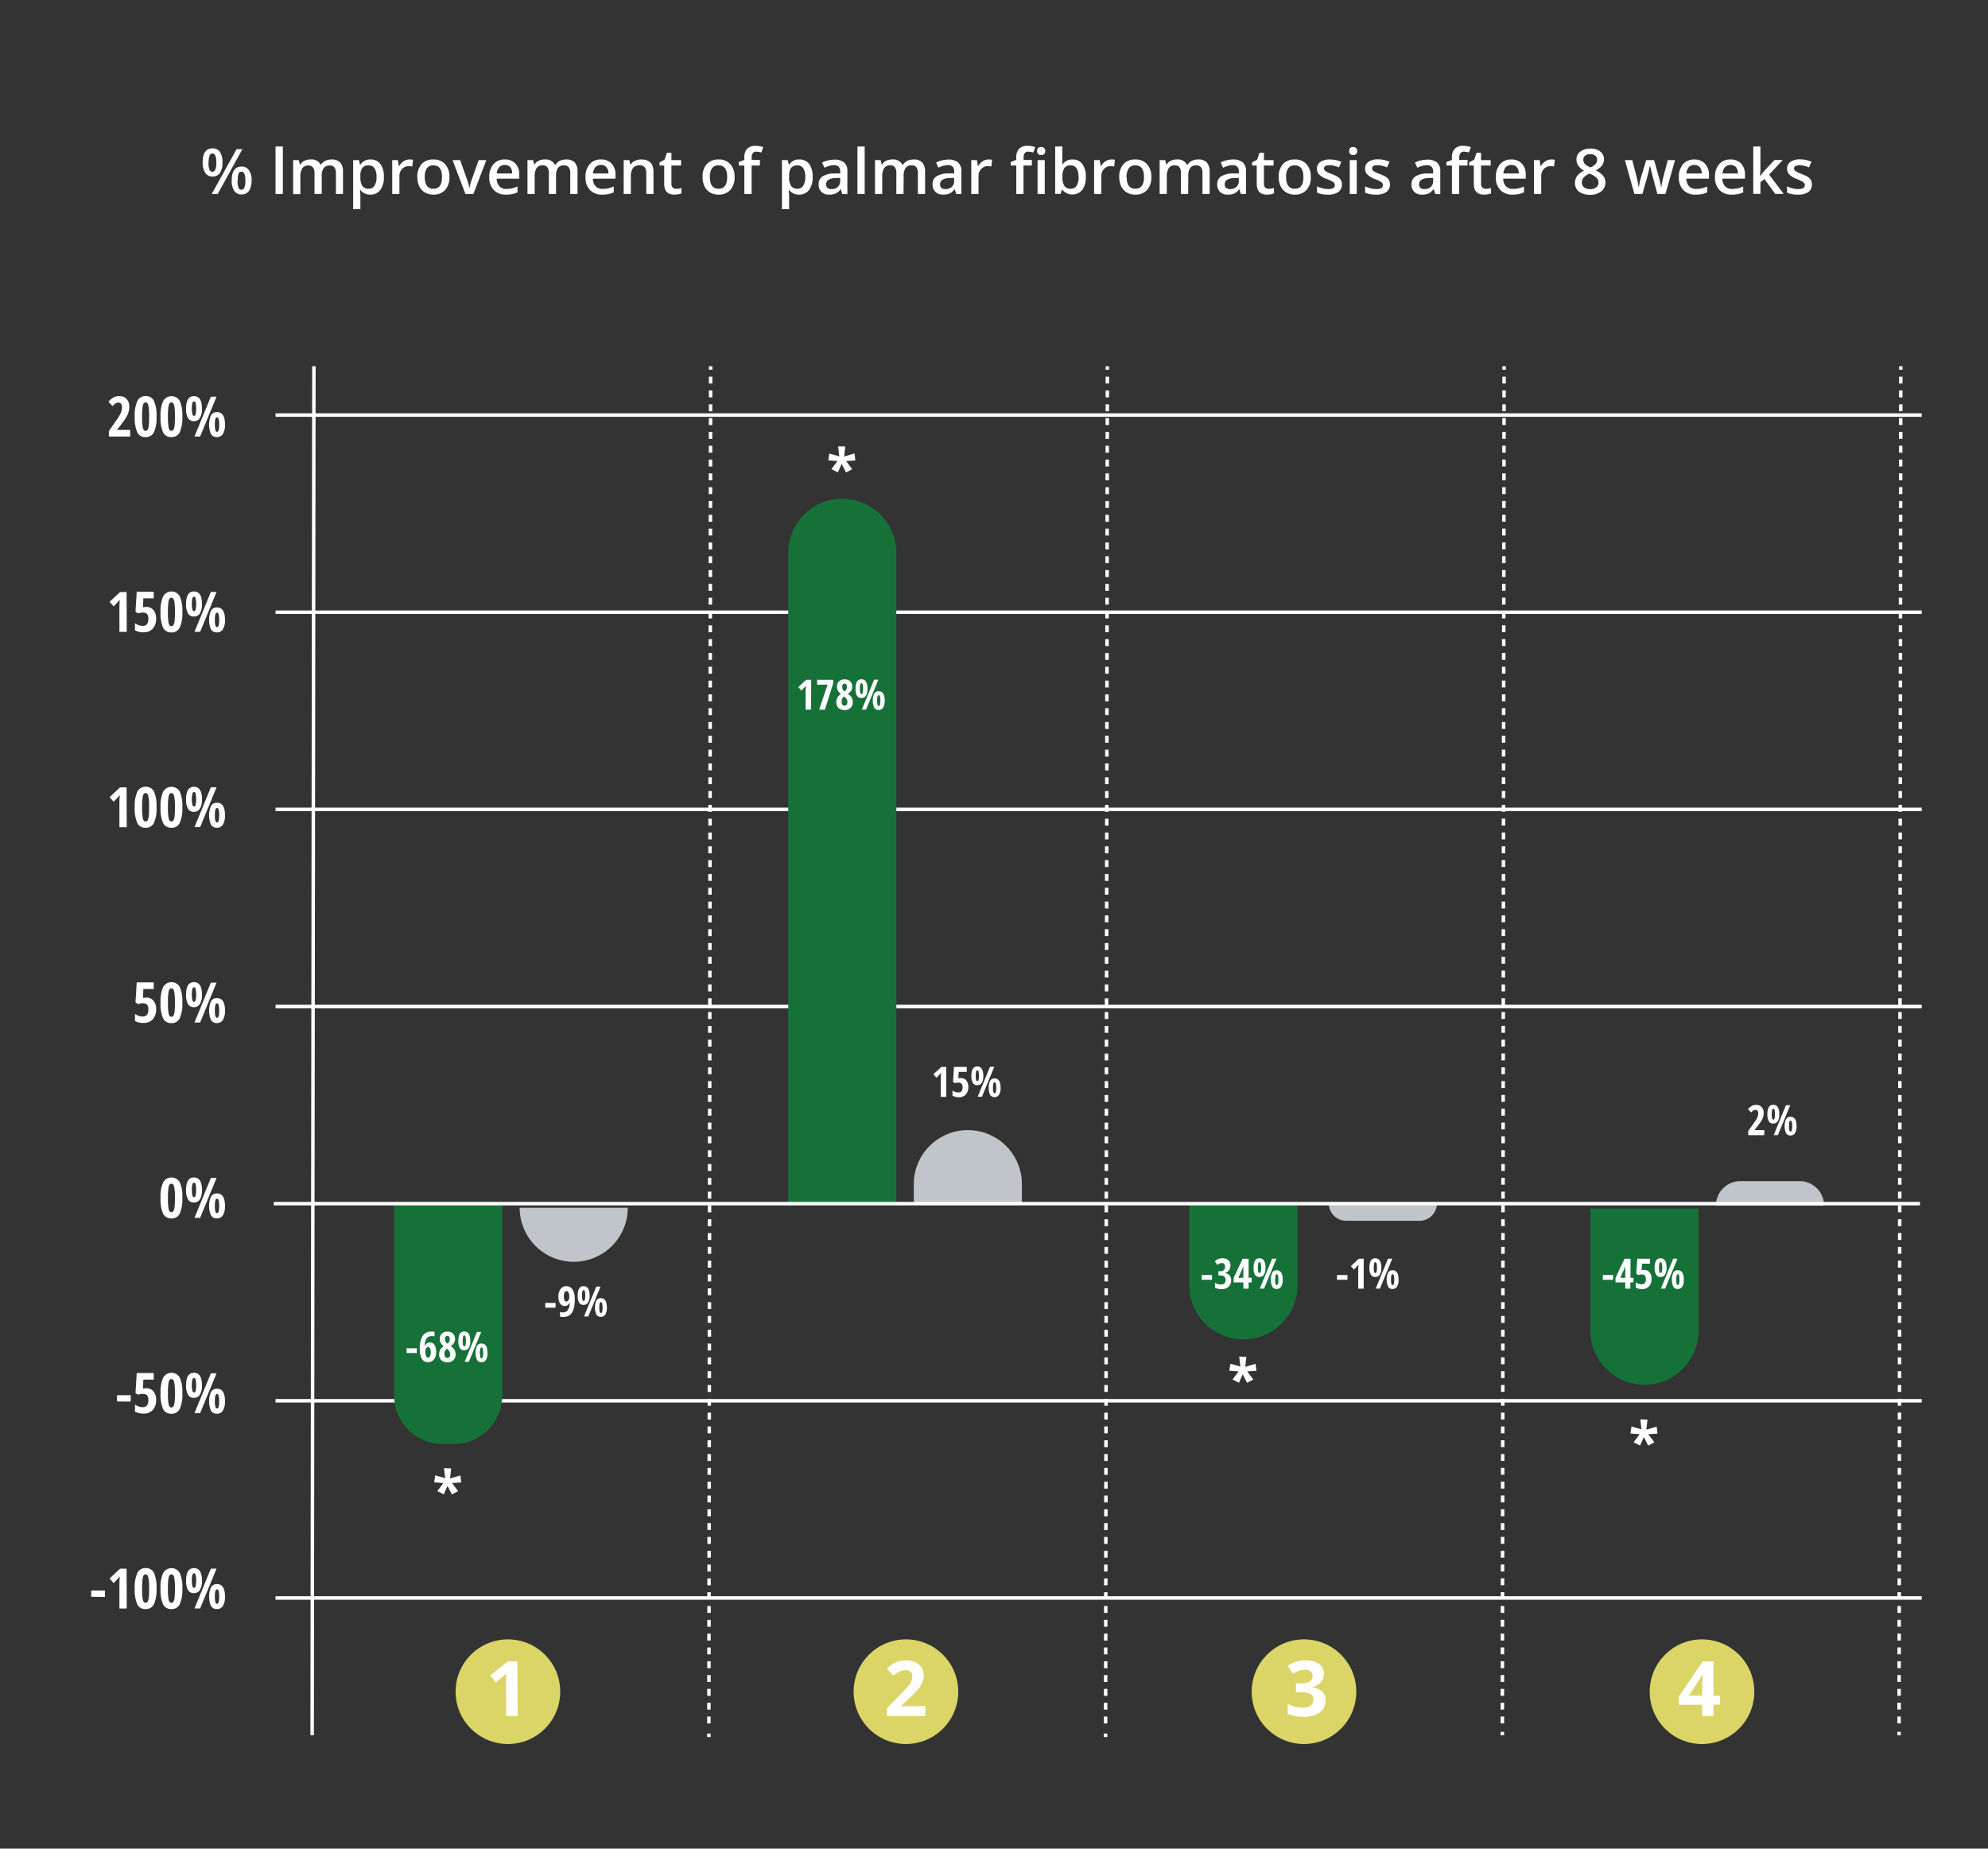<svg xmlns="http://www.w3.org/2000/svg" viewBox="0 0 570 530"><rect x="0" y="0" width="570" height="530" fill="#333333" stroke="none"/><defs><style>.cls-1,.cls-2,.cls-3,.cls-4,.cls-5{fill:none;stroke:#fff;stroke-miterlimit:10;}.cls-2{stroke-dasharray:1.98 1.98 1.98 1.98;}.cls-3{stroke-dasharray:1.98 1.98 1.98 1.98 1.98 1.98;}.cls-4{stroke-dasharray:1.98 1.98 1.98 1.98;}.cls-5{stroke-dasharray:1.98 1.98 1.98 1.98 1.98 1.98;}.cls-6{fill:#c0c5cb;}.cls-7{fill:#167138;}.cls-8{fill:#fff;}.cls-9{fill:#dad566;}.cls-10{opacity:0;}</style></defs><title>Element 3</title><g id="Ebene_2" data-name="Ebene 2"><g id="Gitter"><line class="cls-1" x1="79" y1="288.56" x2="551" y2="288.56"/><line class="cls-1" x1="79" y1="232.04" x2="551" y2="232.04"/><line class="cls-1" x1="79" y1="175.52" x2="551" y2="175.52"/><line class="cls-1" x1="79" y1="458.13" x2="551" y2="458.13"/><line class="cls-1" x1="79" y1="401.6" x2="551" y2="401.6"/><line class="cls-1" x1="79" y1="119" x2="551" y2="119"/></g><g id="Punkte"><line class="cls-1" x1="90" y1="105" x2="89.5" y2="497.5"/><line class="cls-1" x1="317.5" y1="105" x2="317.5" y2="106"/><line class="cls-2" x1="317.5" y1="107.98" x2="317.49" y2="114.93"/><line class="cls-3" x1="317.49" y1="115.92" x2="317" y2="496.01"/><line class="cls-1" x1="317" y1="497" x2="317" y2="498"/><line class="cls-1" x1="203.75" y1="105" x2="203.75" y2="106"/><line class="cls-2" x1="203.75" y1="107.98" x2="203.74" y2="114.93"/><line class="cls-3" x1="203.74" y1="115.92" x2="203.25" y2="496.01"/><line class="cls-1" x1="203.25" y1="497" x2="203.25" y2="498"/><line class="cls-1" x1="431.25" y1="105" x2="431.25" y2="106"/><line class="cls-4" x1="431.25" y1="107.98" x2="431.24" y2="114.92"/><line class="cls-5" x1="431.24" y1="115.91" x2="430.75" y2="495.51"/><line class="cls-1" x1="430.75" y1="496.5" x2="430.75" y2="497.5"/><line class="cls-1" x1="545" y1="105" x2="545" y2="106"/><line class="cls-4" x1="545" y1="107.98" x2="544.99" y2="114.92"/><line class="cls-5" x1="544.99" y1="115.91" x2="544.5" y2="495.51"/><line class="cls-1" x1="544.5" y1="496.5" x2="544.5" y2="497.5"/></g><g id="Säulen"><path class="cls-6" d="M277.5,324h0A15.5,15.5,0,0,1,293,339.5v5.78a0,0,0,0,1,0,0H262a0,0,0,0,1,0,0V339.5A15.5,15.5,0,0,1,277.5,324Z"/><path class="cls-7" d="M241.5,143h0A15.5,15.5,0,0,1,257,158.5V345.28a0,0,0,0,1,0,0H226a0,0,0,0,1,0,0V158.5A15.5,15.5,0,0,1,241.5,143Z"/><path class="cls-6" d="M164.5,346.24h0a15.5,15.5,0,0,1,15.5,15.5v0a0,0,0,0,1,0,0H149a0,0,0,0,1,0,0v0A15.5,15.5,0,0,1,164.5,346.24Z" transform="translate(329 707.99) rotate(180)"/><path class="cls-7" d="M126.92,345.54h3.17A13.92,13.92,0,0,1,144,359.46V414a0,0,0,0,1,0,0H113a0,0,0,0,1,0,0V359.46A13.92,13.92,0,0,1,126.92,345.54Z" transform="translate(257 759.54) rotate(180)"/><path class="cls-7" d="M356.5,344.85h0a15.5,15.5,0,0,1,15.5,15.5V384a0,0,0,0,1,0,0H341a0,0,0,0,1,0,0V360.35a15.5,15.5,0,0,1,15.5-15.5Z" transform="translate(713 728.85) rotate(180)"/><path class="cls-6" d="M499,338.63h17a7,7,0,0,1,7,7v0a0,0,0,0,1,0,0H492a0,0,0,0,1,0,0v0A7,7,0,0,1,499,338.63Z"/><path class="cls-6" d="M386,345h21a5,5,0,0,1,5,5v0a0,0,0,0,1,0,0H381a0,0,0,0,1,0,0v0A5,5,0,0,1,386,345Z" transform="translate(793 695) rotate(180)"/><path class="cls-7" d="M471.5,346.47h0A15.5,15.5,0,0,1,487,362v35a0,0,0,0,1,0,0H456a0,0,0,0,1,0,0V362A15.5,15.5,0,0,1,471.5,346.47Z" transform="translate(943 743.47) rotate(180)"/></g><g id="Zahlen_Links" data-name="Zahlen Links"><path class="cls-8" d="M37.34,125.16H31.22v-1.59l2-2.87a20.67,20.67,0,0,0,1.15-1.76,5.51,5.51,0,0,0,.46-1.1,4,4,0,0,0,.15-1.09,1.48,1.48,0,0,0-.29-1,1,1,0,0,0-.77-.33,1.52,1.52,0,0,0-.77.22,4.69,4.69,0,0,0-.88.79l-1.18-1.25a5.12,5.12,0,0,1,1.52-1.27,3.43,3.43,0,0,1,1.52-.35,2.83,2.83,0,0,1,2.16.82,3.11,3.11,0,0,1,.78,2.25,5.57,5.57,0,0,1-.14,1.25,6.09,6.09,0,0,1-.42,1.17,10.83,10.83,0,0,1-.72,1.23c-.29.42-1,1.4-2.22,2.92v.06h3.74Z"/><path class="cls-8" d="M44.88,119.45a9.9,9.9,0,0,1-.75,4.48,2.53,2.53,0,0,1-2.4,1.39,2.48,2.48,0,0,1-2.38-1.39,10.33,10.33,0,0,1-.72-4.48,10,10,0,0,1,.75-4.49,2.52,2.52,0,0,1,2.38-1.4,2.49,2.49,0,0,1,2.38,1.37A10.15,10.15,0,0,1,44.88,119.45Zm-4.13,0a15.94,15.94,0,0,0,.21,3.23c.13.55.4.83.78.83a.69.69,0,0,0,.61-.36,3.32,3.32,0,0,0,.31-1.19c.06-.55.09-1.39.09-2.51a15.15,15.15,0,0,0-.22-3.22c-.14-.57-.41-.86-.79-.86s-.65.29-.78.86A16,16,0,0,0,40.75,119.45Z"/><path class="cls-8" d="M52.28,119.45a10.07,10.07,0,0,1-.74,4.48,2.53,2.53,0,0,1-2.41,1.39,2.5,2.5,0,0,1-2.38-1.39,10.33,10.33,0,0,1-.72-4.48,9.85,9.85,0,0,1,.76-4.49,2.74,2.74,0,0,1,4.76,0A10.18,10.18,0,0,1,52.28,119.45Zm-4.12,0a16.18,16.18,0,0,0,.2,3.23c.14.55.4.83.79.83a.66.66,0,0,0,.6-.36,3,3,0,0,0,.31-1.19,22.07,22.07,0,0,0,.1-2.51,15.87,15.87,0,0,0-.22-3.22c-.15-.57-.41-.86-.79-.86s-.65.29-.79.86A16.26,16.26,0,0,0,48.16,119.45Z"/><path class="cls-8" d="M57.91,117.14a5,5,0,0,1-.59,2.69,1.91,1.91,0,0,1-1.71.92,1.85,1.85,0,0,1-1.71-.9,5.17,5.17,0,0,1-.55-2.67c0-2.41.75-3.61,2.26-3.61S57.91,114.76,57.91,117.14Zm-2.89,0a6.08,6.08,0,0,0,.14,1.58c.09.33.25.5.47.5s.37-.17.47-.5a8.4,8.4,0,0,0,0-3.16c-.1-.33-.26-.5-.47-.5s-.38.17-.47.5A6.08,6.08,0,0,0,55,117.16Zm7.07-3.42-4.71,11.42H55.76l4.7-11.42Zm2.42,8a4.93,4.93,0,0,1-.6,2.68,1.9,1.9,0,0,1-1.71.91,1.86,1.86,0,0,1-1.71-.89,6.84,6.84,0,0,1,0-5.35,1.87,1.87,0,0,1,1.7-.92Q64.51,118.14,64.51,121.71Zm-2.9,0a6.51,6.51,0,0,0,.14,1.58c.09.34.25.5.47.5s.38-.16.48-.5a6.51,6.51,0,0,0,.14-1.58,6,6,0,0,0-.15-1.58c-.1-.32-.26-.49-.47-.49s-.37.17-.47.49A6.57,6.57,0,0,0,61.61,121.72Z"/><path class="cls-8" d="M36.34,181.16h-2.1v-6.7c0-.73,0-1.57.11-2.52l-.4.48c-.23.26-.68.74-1.36,1.43l-1.18-1.3,3-2.81h1.89Z"/><path class="cls-8" d="M42,174a2.54,2.54,0,0,1,2,.9,3.68,3.68,0,0,1,.77,2.46,4.18,4.18,0,0,1-1,2.91,3.43,3.43,0,0,1-2.64,1,4.6,4.6,0,0,1-2.43-.57v-2a4.29,4.29,0,0,0,1,.51,3.51,3.51,0,0,0,1.17.23c1.11,0,1.68-.65,1.68-2s-.55-1.82-1.64-1.82a4.38,4.38,0,0,0-1.37.25l-.69-.51.35-5.72h4.88v1.9H41.1L41,174.11A4.28,4.28,0,0,1,42,174Z"/><path class="cls-8" d="M52.28,175.45a10.07,10.07,0,0,1-.74,4.48,2.53,2.53,0,0,1-2.41,1.39,2.5,2.5,0,0,1-2.38-1.39,10.33,10.33,0,0,1-.72-4.48,9.85,9.85,0,0,1,.76-4.49,2.74,2.74,0,0,1,4.76,0A10.18,10.18,0,0,1,52.28,175.45Zm-4.12,0a16.18,16.18,0,0,0,.2,3.23c.14.55.4.83.79.83a.66.66,0,0,0,.6-.36,3,3,0,0,0,.31-1.19,22.07,22.07,0,0,0,.1-2.51,15.87,15.87,0,0,0-.22-3.22c-.15-.57-.41-.86-.79-.86s-.65.29-.79.86A16.26,16.26,0,0,0,48.16,175.45Z"/><path class="cls-8" d="M57.91,173.14a5,5,0,0,1-.59,2.69,1.91,1.91,0,0,1-1.71.92,1.85,1.85,0,0,1-1.71-.9,5.17,5.17,0,0,1-.55-2.67c0-2.41.75-3.61,2.26-3.61S57.91,170.76,57.91,173.14Zm-2.89,0a6.08,6.08,0,0,0,.14,1.58c.09.33.25.5.47.5s.37-.17.47-.5a8.4,8.4,0,0,0,0-3.16c-.1-.33-.26-.5-.47-.5s-.38.17-.47.5A6.08,6.08,0,0,0,55,173.16Zm7.07-3.42-4.71,11.42H55.76l4.7-11.42Zm2.42,8a4.93,4.93,0,0,1-.6,2.68,1.9,1.9,0,0,1-1.71.91,1.86,1.86,0,0,1-1.71-.89,6.84,6.84,0,0,1,0-5.35,1.87,1.87,0,0,1,1.7-.92Q64.51,174.14,64.51,177.71Zm-2.9,0a6.51,6.51,0,0,0,.14,1.58c.09.34.25.5.47.5s.38-.16.48-.5a6.51,6.51,0,0,0,.14-1.58,6,6,0,0,0-.15-1.58c-.1-.32-.26-.49-.47-.49s-.37.17-.47.49A6.57,6.57,0,0,0,61.61,177.72Z"/><path class="cls-8" d="M36.34,237.16h-2.1v-6.7c0-.73,0-1.57.11-2.52l-.4.48c-.23.26-.68.74-1.36,1.43l-1.18-1.3,3-2.81h1.89Z"/><path class="cls-8" d="M44.88,231.45a9.9,9.9,0,0,1-.75,4.48,2.53,2.53,0,0,1-2.4,1.39,2.48,2.48,0,0,1-2.38-1.39,10.33,10.33,0,0,1-.72-4.48,10,10,0,0,1,.75-4.49,2.52,2.52,0,0,1,2.38-1.4,2.49,2.49,0,0,1,2.38,1.37A10.15,10.15,0,0,1,44.88,231.45Zm-4.13,0a15.94,15.94,0,0,0,.21,3.23c.13.55.4.83.78.83a.69.69,0,0,0,.61-.36,3.32,3.32,0,0,0,.31-1.19c.06-.55.09-1.39.09-2.51a15.15,15.15,0,0,0-.22-3.22c-.14-.57-.41-.86-.79-.86s-.65.29-.78.86A16,16,0,0,0,40.75,231.45Z"/><path class="cls-8" d="M52.28,231.45a10.07,10.07,0,0,1-.74,4.48,2.53,2.53,0,0,1-2.41,1.39,2.5,2.5,0,0,1-2.38-1.39,10.33,10.33,0,0,1-.72-4.48,9.85,9.85,0,0,1,.76-4.49,2.74,2.74,0,0,1,4.76,0A10.18,10.18,0,0,1,52.28,231.45Zm-4.12,0a16.18,16.18,0,0,0,.2,3.23c.14.55.4.83.79.83a.66.66,0,0,0,.6-.36,3,3,0,0,0,.31-1.19,22.07,22.07,0,0,0,.1-2.51,15.87,15.87,0,0,0-.22-3.22c-.15-.57-.41-.86-.79-.86s-.65.29-.79.86A16.26,16.26,0,0,0,48.16,231.45Z"/><path class="cls-8" d="M57.91,229.14a5,5,0,0,1-.59,2.69,1.91,1.91,0,0,1-1.71.92,1.85,1.85,0,0,1-1.71-.9,5.17,5.17,0,0,1-.55-2.67c0-2.41.75-3.61,2.26-3.61S57.91,226.76,57.91,229.14Zm-2.89,0a6.08,6.08,0,0,0,.14,1.58c.09.33.25.5.47.5s.37-.17.47-.5a8.4,8.4,0,0,0,0-3.16c-.1-.33-.26-.5-.47-.5s-.38.17-.47.5A6.08,6.08,0,0,0,55,229.16Zm7.07-3.42-4.71,11.42H55.76l4.7-11.42Zm2.42,8a4.93,4.93,0,0,1-.6,2.68,1.9,1.9,0,0,1-1.71.91,1.86,1.86,0,0,1-1.71-.89,6.84,6.84,0,0,1,0-5.35,1.87,1.87,0,0,1,1.7-.92Q64.51,230.14,64.51,233.71Zm-2.9,0a6.51,6.51,0,0,0,.14,1.58c.09.34.25.5.47.5s.38-.16.48-.5a6.51,6.51,0,0,0,.14-1.58,6,6,0,0,0-.15-1.58c-.1-.32-.26-.49-.47-.49s-.37.17-.47.49A6.57,6.57,0,0,0,61.61,233.72Z"/><path class="cls-8" d="M42,286a2.54,2.54,0,0,1,2,.9,3.68,3.68,0,0,1,.77,2.46,4.18,4.18,0,0,1-1,2.91,3.43,3.43,0,0,1-2.64,1,4.6,4.6,0,0,1-2.43-.57v-2a4.29,4.29,0,0,0,1,.51,3.51,3.51,0,0,0,1.17.23c1.11,0,1.68-.65,1.68-2s-.55-1.82-1.64-1.82a4.38,4.38,0,0,0-1.37.25l-.69-.51.35-5.72h4.88v1.9H41.1L41,286.11A4.28,4.28,0,0,1,42,286Z"/><path class="cls-8" d="M52.28,287.45a10.07,10.07,0,0,1-.74,4.48,2.53,2.53,0,0,1-2.41,1.39,2.5,2.5,0,0,1-2.38-1.39,10.33,10.33,0,0,1-.72-4.48,9.85,9.85,0,0,1,.76-4.49,2.74,2.74,0,0,1,4.76,0A10.18,10.18,0,0,1,52.28,287.45Zm-4.12,0a16.18,16.18,0,0,0,.2,3.23c.14.55.4.83.79.83a.66.66,0,0,0,.6-.36,3,3,0,0,0,.31-1.19,22.07,22.07,0,0,0,.1-2.51,15.87,15.87,0,0,0-.22-3.22c-.15-.57-.41-.86-.79-.86s-.65.29-.79.86A16.26,16.26,0,0,0,48.16,287.45Z"/><path class="cls-8" d="M57.91,285.14a5,5,0,0,1-.59,2.69,1.91,1.91,0,0,1-1.71.92,1.85,1.85,0,0,1-1.71-.9,5.17,5.17,0,0,1-.55-2.67c0-2.41.75-3.61,2.26-3.61S57.91,282.76,57.91,285.14Zm-2.89,0a6.08,6.08,0,0,0,.14,1.58c.09.33.25.5.47.5s.37-.17.47-.5a8.4,8.4,0,0,0,0-3.16c-.1-.33-.26-.5-.47-.5s-.38.17-.47.5A6.08,6.08,0,0,0,55,285.16Zm7.07-3.42-4.71,11.42H55.76l4.7-11.42Zm2.42,8a4.93,4.93,0,0,1-.6,2.68,1.9,1.9,0,0,1-1.71.91,1.86,1.86,0,0,1-1.71-.89,6.84,6.84,0,0,1,0-5.35,1.87,1.87,0,0,1,1.7-.92Q64.51,286.14,64.51,289.71Zm-2.9,0a6.51,6.51,0,0,0,.14,1.58c.09.34.25.5.47.5s.38-.16.48-.5a6.51,6.51,0,0,0,.14-1.58,6,6,0,0,0-.15-1.58c-.1-.32-.26-.49-.47-.49s-.37.17-.47.49A6.57,6.57,0,0,0,61.61,289.72Z"/><path class="cls-8" d="M52.28,343.45a10.07,10.07,0,0,1-.74,4.48,2.53,2.53,0,0,1-2.41,1.39,2.5,2.5,0,0,1-2.38-1.39,10.33,10.33,0,0,1-.72-4.48,9.85,9.85,0,0,1,.76-4.49,2.74,2.74,0,0,1,4.76,0A10.15,10.15,0,0,1,52.28,343.45Zm-4.12,0a16.18,16.18,0,0,0,.2,3.23c.14.55.4.83.79.83a.66.66,0,0,0,.6-.36,3,3,0,0,0,.31-1.19,22.07,22.07,0,0,0,.1-2.51,15.87,15.87,0,0,0-.22-3.22c-.15-.57-.41-.86-.79-.86s-.65.29-.79.86A16.26,16.26,0,0,0,48.16,343.45Z"/><path class="cls-8" d="M57.91,341.14a5,5,0,0,1-.59,2.69,1.91,1.91,0,0,1-1.71.92,1.85,1.85,0,0,1-1.71-.9,5.17,5.17,0,0,1-.55-2.67c0-2.41.75-3.61,2.26-3.61S57.91,338.76,57.91,341.14Zm-2.89,0a6.08,6.08,0,0,0,.14,1.58c.09.33.25.5.47.5s.37-.17.47-.5a8.4,8.4,0,0,0,0-3.16c-.1-.33-.26-.5-.47-.5s-.38.17-.47.5A6.08,6.08,0,0,0,55,341.16Zm7.07-3.42-4.71,11.42H55.76l4.7-11.42Zm2.42,8a4.93,4.93,0,0,1-.6,2.68,1.9,1.9,0,0,1-1.71.91,1.86,1.86,0,0,1-1.71-.89,6.84,6.84,0,0,1,0-5.35,1.87,1.87,0,0,1,1.7-.92Q64.51,342.14,64.51,345.71Zm-2.9,0a6.51,6.51,0,0,0,.14,1.58c.09.34.25.5.47.5s.38-.16.48-.5a6.51,6.51,0,0,0,.14-1.58,6,6,0,0,0-.15-1.58c-.1-.32-.26-.49-.47-.49s-.37.17-.47.49A6.57,6.57,0,0,0,61.61,345.72Z"/><path class="cls-8" d="M33.55,401.79V400h3.93v1.83Z"/><path class="cls-8" d="M42,398a2.54,2.54,0,0,1,2,.9,3.68,3.68,0,0,1,.77,2.46,4.18,4.18,0,0,1-1,2.91,3.43,3.43,0,0,1-2.64,1,4.6,4.6,0,0,1-2.43-.57v-2a4.29,4.29,0,0,0,1,.51,3.51,3.51,0,0,0,1.17.23c1.11,0,1.68-.66,1.68-2s-.55-1.82-1.64-1.82a4.38,4.38,0,0,0-1.37.25l-.69-.51.35-5.72h4.88v1.9H41.1L41,398.11A4.28,4.28,0,0,1,42,398Z"/><path class="cls-8" d="M52.28,399.45a10.07,10.07,0,0,1-.74,4.48,2.53,2.53,0,0,1-2.41,1.39,2.5,2.5,0,0,1-2.38-1.39,10.33,10.33,0,0,1-.72-4.48,9.85,9.85,0,0,1,.76-4.49,2.74,2.74,0,0,1,4.76,0A10.15,10.15,0,0,1,52.28,399.45Zm-4.12,0a16.18,16.18,0,0,0,.2,3.23c.14.55.4.83.79.83a.66.66,0,0,0,.6-.36,3,3,0,0,0,.31-1.19,22.07,22.07,0,0,0,.1-2.51,15.87,15.87,0,0,0-.22-3.22c-.15-.57-.41-.86-.79-.86s-.65.29-.79.86A16.26,16.26,0,0,0,48.16,399.45Z"/><path class="cls-8" d="M57.91,397.14a5,5,0,0,1-.59,2.69,1.91,1.91,0,0,1-1.71.92,1.85,1.85,0,0,1-1.71-.9,5.17,5.17,0,0,1-.55-2.67c0-2.41.75-3.61,2.26-3.61S57.91,394.76,57.91,397.14Zm-2.89,0a6.08,6.08,0,0,0,.14,1.58c.09.33.25.5.47.5s.37-.17.47-.5a8.4,8.4,0,0,0,0-3.16c-.1-.33-.26-.5-.47-.5s-.38.17-.47.5A6.08,6.08,0,0,0,55,397.16Zm7.07-3.42-4.71,11.42H55.76l4.7-11.42Zm2.42,8a4.93,4.93,0,0,1-.6,2.68,1.9,1.9,0,0,1-1.71.91,1.86,1.86,0,0,1-1.71-.89,6.84,6.84,0,0,1,0-5.35,1.87,1.87,0,0,1,1.7-.92Q64.51,398.14,64.51,401.71Zm-2.9,0a6.51,6.51,0,0,0,.14,1.58c.09.34.25.5.47.5s.38-.16.48-.5a6.51,6.51,0,0,0,.14-1.58,6,6,0,0,0-.15-1.58c-.1-.32-.26-.49-.47-.49s-.37.17-.47.49A6.57,6.57,0,0,0,61.61,401.72Z"/><path class="cls-8" d="M26.15,457.79V456h3.93v1.83Z"/><path class="cls-8" d="M36.34,461.16h-2.1v-6.7c0-.73,0-1.57.11-2.52l-.4.48c-.23.26-.68.74-1.36,1.43l-1.18-1.3,3-2.81h1.89Z"/><path class="cls-8" d="M44.88,455.45a9.9,9.9,0,0,1-.75,4.48,2.53,2.53,0,0,1-2.4,1.39,2.48,2.48,0,0,1-2.38-1.39,10.33,10.33,0,0,1-.72-4.48,10,10,0,0,1,.75-4.49,2.52,2.52,0,0,1,2.38-1.4,2.49,2.49,0,0,1,2.38,1.37A10.12,10.12,0,0,1,44.88,455.45Zm-4.13,0a15.94,15.94,0,0,0,.21,3.23c.13.55.4.83.78.83a.69.69,0,0,0,.61-.36,3.32,3.32,0,0,0,.31-1.19c.06-.55.09-1.39.09-2.51a15.15,15.15,0,0,0-.22-3.22c-.14-.57-.41-.86-.79-.86s-.65.29-.78.86A16,16,0,0,0,40.75,455.45Z"/><path class="cls-8" d="M52.28,455.45a10.07,10.07,0,0,1-.74,4.48,2.53,2.53,0,0,1-2.41,1.39,2.5,2.5,0,0,1-2.38-1.39,10.33,10.33,0,0,1-.72-4.48,9.85,9.85,0,0,1,.76-4.49,2.74,2.74,0,0,1,4.76,0A10.15,10.15,0,0,1,52.28,455.45Zm-4.12,0a16.18,16.18,0,0,0,.2,3.23c.14.55.4.83.79.83a.66.66,0,0,0,.6-.36,3,3,0,0,0,.31-1.19,22.07,22.07,0,0,0,.1-2.51,15.87,15.87,0,0,0-.22-3.22c-.15-.57-.41-.86-.79-.86s-.65.29-.79.86A16.26,16.26,0,0,0,48.16,455.45Z"/><path class="cls-8" d="M57.91,453.14a5,5,0,0,1-.59,2.69,1.91,1.91,0,0,1-1.71.92,1.85,1.85,0,0,1-1.71-.9,5.17,5.17,0,0,1-.55-2.67c0-2.41.75-3.61,2.26-3.61S57.91,450.76,57.91,453.14Zm-2.89,0a6.08,6.08,0,0,0,.14,1.58c.09.33.25.5.47.5s.37-.17.47-.5a8.4,8.4,0,0,0,0-3.16c-.1-.33-.26-.5-.47-.5s-.38.17-.47.5A6.08,6.08,0,0,0,55,453.16Zm7.07-3.42-4.71,11.42H55.76l4.7-11.42Zm2.42,8a4.93,4.93,0,0,1-.6,2.68,1.9,1.9,0,0,1-1.71.91,1.86,1.86,0,0,1-1.71-.89,6.84,6.84,0,0,1,0-5.35,1.87,1.87,0,0,1,1.7-.92Q64.51,454.14,64.51,457.71Zm-2.9,0a6.51,6.51,0,0,0,.14,1.58c.09.34.25.5.47.5s.38-.16.48-.5a6.51,6.51,0,0,0,.14-1.58,6,6,0,0,0-.15-1.58c-.1-.32-.26-.49-.47-.49s-.37.17-.47.49A6.57,6.57,0,0,0,61.61,457.72Z"/></g><g id="Zahlen_Kreis_links" data-name="Zahlen Kreis links"><circle class="cls-9" cx="259.75" cy="485" r="15"/><path class="cls-8" d="M265.33,492h-11v-2.31l3.94-4c1.17-1.2,1.93-2,2.29-2.49a5.56,5.56,0,0,0,.78-1.28,3.48,3.48,0,0,0,.23-1.23,1.78,1.78,0,0,0-.52-1.41,2.06,2.06,0,0,0-1.39-.46,4,4,0,0,0-1.77.42,9.45,9.45,0,0,0-1.8,1.19l-1.8-2.13a11.43,11.43,0,0,1,1.92-1.4,7.4,7.4,0,0,1,1.67-.63,8.33,8.33,0,0,1,2-.22,6,6,0,0,1,2.6.54,4.22,4.22,0,0,1,1.75,1.5,4,4,0,0,1,.62,2.21,5.48,5.48,0,0,1-.38,2,8.25,8.25,0,0,1-1.18,1.95,30.93,30.93,0,0,1-2.82,2.85l-2,1.9v.15h6.84Z"/><circle class="cls-9" cx="145.63" cy="485" r="15"/><path class="cls-8" d="M148.43,492h-3.32v-9.09l0-1.49,0-1.63a15.33,15.33,0,0,1-1.15,1.08l-1.8,1.45-1.6-2,5.06-4h2.72Z"/><circle class="cls-9" cx="373.88" cy="485" r="15"/><path class="cls-8" d="M379.59,479.78a3.67,3.67,0,0,1-.89,2.5,4.61,4.61,0,0,1-2.5,1.42v.06a5,5,0,0,1,2.88,1.16,3.23,3.23,0,0,1,1,2.47,4.17,4.17,0,0,1-1.64,3.53,7.57,7.57,0,0,1-4.69,1.27,11.52,11.52,0,0,1-4.54-.85v-2.83a10,10,0,0,0,2,.75,8.2,8.2,0,0,0,2.17.29,4.24,4.24,0,0,0,2.43-.55,2.08,2.08,0,0,0,.78-1.8,1.62,1.62,0,0,0-.9-1.57,6.8,6.8,0,0,0-2.88-.46H371.6v-2.55h1.21a5.63,5.63,0,0,0,2.67-.47,1.72,1.72,0,0,0,.85-1.64c0-1.19-.75-1.78-2.24-1.78a5.14,5.14,0,0,0-1.57.25,7.83,7.83,0,0,0-1.78.9l-1.53-2.29a8.52,8.52,0,0,1,5.12-1.55,6.61,6.61,0,0,1,3.85,1A3.17,3.17,0,0,1,379.59,479.78Z"/><circle class="cls-9" cx="488" cy="485" r="15"/><path class="cls-8" d="M493.18,488.72h-1.89V492h-3.24v-3.25h-6.7v-2.31l6.88-10.14h3.06v9.87h1.89Zm-5.13-2.58v-2.67c0-.44,0-1.09.05-1.93s.07-1.34.09-1.47h-.09a11.64,11.64,0,0,1-1,1.72l-2.88,4.35Z"/></g><g id="Zahlen_Säulen" data-name="Zahlen Säulen"><path class="cls-8" d="M383.34,366.91v-1.37h3v1.37Z"/><path class="cls-8" d="M391,369.45h-1.57v-5c0-.55,0-1.18.08-1.89l-.3.36c-.18.2-.52.56-1,1.07l-.89-1,2.28-2.11H391Z"/><path class="cls-8" d="M396.06,363.43a3.81,3.81,0,0,1-.44,2,1.44,1.44,0,0,1-1.29.68,1.38,1.38,0,0,1-1.28-.67,3.85,3.85,0,0,1-.41-2c0-1.8.56-2.7,1.69-2.7S396.06,361.65,396.06,363.43Zm-2.17,0a4.82,4.82,0,0,0,.1,1.18c.07.25.19.37.35.37s.29-.12.36-.37a6.44,6.44,0,0,0,0-2.37c-.08-.25-.2-.37-.36-.37s-.28.12-.35.37A4.86,4.86,0,0,0,393.89,363.45Zm5.3-2.57-3.53,8.57h-1.22l3.53-8.57Zm1.82,6a3.69,3.69,0,0,1-.45,2,1.45,1.45,0,0,1-1.28.68,1.39,1.39,0,0,1-1.29-.67,5.05,5.05,0,0,1,0-4,1.4,1.4,0,0,1,1.28-.69C400.43,364.18,401,365.07,401,366.86Zm-2.18,0a4.66,4.66,0,0,0,.11,1.18c.07.25.18.38.35.38s.28-.13.36-.38a4.66,4.66,0,0,0,.11-1.18,4.22,4.22,0,0,0-.12-1.19c-.07-.24-.19-.37-.35-.37s-.28.13-.35.37A4.75,4.75,0,0,0,398.83,366.87Z"/><path class="cls-8" d="M344.57,366.91v-1.37h2.94v1.37Z"/><path class="cls-8" d="M352.79,362.81a2.25,2.25,0,0,1-.39,1.35,2,2,0,0,1-1.13.76V365a2,2,0,0,1,1.25.63A2,2,0,0,1,353,367a2.49,2.49,0,0,1-.73,1.89,2.78,2.78,0,0,1-2,.7,4.06,4.06,0,0,1-1.91-.4v-1.43a3.68,3.68,0,0,0,.83.37,3,3,0,0,0,.87.13,1.49,1.49,0,0,0,1-.31,1.28,1.28,0,0,0,.34-1c0-.86-.52-1.29-1.57-1.29h-.49v-1.19h.46a1.56,1.56,0,0,0,1.07-.33,1.2,1.2,0,0,0,.37-1,1.14,1.14,0,0,0-.23-.77.85.85,0,0,0-.67-.26,1.87,1.87,0,0,0-1.29.56l-.72-1.06a2.92,2.92,0,0,1,2.18-.86,2.45,2.45,0,0,1,1.69.54A1.92,1.92,0,0,1,352.79,362.81Z"/><path class="cls-8" d="M358.87,367.65H358v1.8h-1.5v-1.8h-2.79v-1.3l2.59-5.47H358v5.45h.87Zm-2.37-1.32v-1.81l0-.79,0-.77h0a10.07,10.07,0,0,1-.45,1.16l-1,2.21Z"/><path class="cls-8" d="M362.84,363.43a3.71,3.71,0,0,1-.45,2,1.41,1.41,0,0,1-1.28.68,1.38,1.38,0,0,1-1.28-.67,3.85,3.85,0,0,1-.41-2c0-1.8.56-2.7,1.69-2.7S362.84,361.65,362.84,363.43Zm-2.18,0a4.71,4.71,0,0,0,.11,1.18c.07.25.19.37.35.37s.28-.12.36-.37a4.71,4.71,0,0,0,.11-1.18,4.22,4.22,0,0,0-.12-1.19c-.07-.25-.19-.37-.35-.37s-.28.12-.35.37A4.75,4.75,0,0,0,360.66,363.45Zm5.31-2.57-3.54,8.57h-1.21l3.53-8.57Zm1.81,6a3.79,3.79,0,0,1-.44,2,1.46,1.46,0,0,1-1.29.68,1.38,1.38,0,0,1-1.28-.67,5.05,5.05,0,0,1,0-4,1.38,1.38,0,0,1,1.27-.69C367.21,364.18,367.78,365.07,367.78,366.86Zm-2.17,0a4.77,4.77,0,0,0,.1,1.18c.07.25.19.38.36.38s.28-.13.35-.38a4.23,4.23,0,0,0,.11-1.18,4.31,4.31,0,0,0-.11-1.19c-.08-.24-.19-.37-.35-.37s-.28.13-.35.37A4.31,4.31,0,0,0,365.61,366.87Z"/><path class="cls-8" d="M116.57,387.91v-1.37h2.94v1.37Z"/><path class="cls-8" d="M120.37,386.81a7,7,0,0,1,.81-3.83,2.8,2.8,0,0,1,2.49-1.21l.53,0a2,2,0,0,1,.39.07v1.32a3.06,3.06,0,0,0-.79-.1,2,2,0,0,0-1.1.29,1.87,1.87,0,0,0-.65.88,5.4,5.4,0,0,0-.27,1.64h.07a1.59,1.59,0,0,1,.56-.74,1.45,1.45,0,0,1,.83-.25,1.55,1.55,0,0,1,1.34.7,3.55,3.55,0,0,1,.48,2,3.37,3.37,0,0,1-.63,2.15,2.09,2.09,0,0,1-1.72.79,1.9,1.9,0,0,1-1.74-.95A5.3,5.3,0,0,1,120.37,386.81Zm2.35,2.41a.66.66,0,0,0,.57-.39,2.6,2.6,0,0,0,.21-1.2,2.38,2.38,0,0,0-.19-1.05.62.62,0,0,0-.58-.38.64.64,0,0,0-.56.35,1.68,1.68,0,0,0-.22.91,3.46,3.46,0,0,0,.2,1.31A.64.64,0,0,0,122.72,389.22Z"/><path class="cls-8" d="M128.27,381.77a2.21,2.21,0,0,1,1.6.57,2,2,0,0,1,.6,1.54,2.14,2.14,0,0,1-.28,1.1,3,3,0,0,1-.94.93,3.59,3.59,0,0,1,1.06,1.09,2.47,2.47,0,0,1,.32,1.22,2.2,2.2,0,0,1-2.36,2.34,2.45,2.45,0,0,1-1.73-.59,2.23,2.23,0,0,1-.63-1.7,2.61,2.61,0,0,1,.32-1.3,2.77,2.77,0,0,1,1-1,3.09,3.09,0,0,1-.87-1,2.29,2.29,0,0,1-.26-1.12,2,2,0,0,1,.61-1.54A2.28,2.28,0,0,1,128.27,381.77Zm-.84,6.42a1.42,1.42,0,0,0,.21.82.71.71,0,0,0,.61.3.74.74,0,0,0,.65-.3,1.62,1.62,0,0,0,0-1.52,2.72,2.72,0,0,0-.65-.75l-.09-.09a2.21,2.21,0,0,0-.58.65A1.83,1.83,0,0,0,127.43,388.19Zm.83-5.19a.55.55,0,0,0-.5.25,1.21,1.21,0,0,0-.17.69,1.62,1.62,0,0,0,.14.68,1.92,1.92,0,0,0,.54.6,1.58,1.58,0,0,0,.53-.59,1.52,1.52,0,0,0,.15-.69C129,383.32,128.72,383,128.26,383Z"/><path class="cls-8" d="M134.84,384.43a3.71,3.71,0,0,1-.45,2,1.41,1.41,0,0,1-1.28.68,1.38,1.38,0,0,1-1.28-.67,3.85,3.85,0,0,1-.41-2c0-1.8.56-2.7,1.69-2.7S134.84,382.65,134.84,384.43Zm-2.18,0a4.71,4.71,0,0,0,.11,1.18c.07.25.19.37.35.37s.28-.12.36-.37a4.71,4.71,0,0,0,.11-1.18,4.22,4.22,0,0,0-.12-1.19c-.07-.25-.19-.37-.35-.37s-.28.12-.35.37A4.75,4.75,0,0,0,132.66,384.45Zm5.31-2.57-3.54,8.57h-1.21l3.53-8.57Zm1.81,6a3.79,3.79,0,0,1-.44,2,1.46,1.46,0,0,1-1.29.68,1.38,1.38,0,0,1-1.28-.67,5.05,5.05,0,0,1,0-4,1.38,1.38,0,0,1,1.27-.69C139.21,385.18,139.78,386.07,139.78,387.86Zm-2.17,0a4.77,4.77,0,0,0,.1,1.18c.07.25.19.38.36.38s.28-.13.35-.38a4.23,4.23,0,0,0,.11-1.18,4.31,4.31,0,0,0-.11-1.19c-.08-.24-.19-.37-.35-.37s-.28.13-.35.37A4.31,4.31,0,0,0,137.61,387.87Z"/><path class="cls-8" d="M156.34,374.91v-1.37h2.95v1.37Z"/><path class="cls-8" d="M164.8,372.61q0,5-3.31,4.95a3.82,3.82,0,0,1-.91-.09v-1.34a2.57,2.57,0,0,0,.74.13,1.73,1.73,0,0,0,1.48-.68,3.81,3.81,0,0,0,.56-2.14h-.05a1.58,1.58,0,0,1-.53.72,1.39,1.39,0,0,1-.83.26,1.55,1.55,0,0,1-1.36-.71,3.5,3.5,0,0,1-.48-2,3.44,3.44,0,0,1,.63-2.17,2,2,0,0,1,1.69-.8,2,2,0,0,1,1.76,1A5.44,5.44,0,0,1,164.8,372.61Zm-2.36-2.48a.61.61,0,0,0-.56.38,2.57,2.57,0,0,0-.21,1.2,2.48,2.48,0,0,0,.18,1.05.59.59,0,0,0,.55.38.68.68,0,0,0,.58-.39,1.51,1.51,0,0,0,.25-.87,3.06,3.06,0,0,0-.22-1.26C162.87,370.29,162.68,370.13,162.44,370.13Z"/><path class="cls-8" d="M169.06,371.43a3.81,3.81,0,0,1-.44,2,1.44,1.44,0,0,1-1.29.68,1.38,1.38,0,0,1-1.28-.67,3.85,3.85,0,0,1-.41-2c0-1.8.56-2.7,1.69-2.7S169.06,369.65,169.06,371.43Zm-2.17,0a4.82,4.82,0,0,0,.1,1.18c.07.25.19.37.35.37s.29-.12.36-.37a6.44,6.44,0,0,0,0-2.37c-.08-.25-.2-.37-.36-.37s-.28.12-.35.37A4.86,4.86,0,0,0,166.89,371.45Zm5.3-2.57-3.53,8.57h-1.22l3.53-8.57Zm1.82,6a3.69,3.69,0,0,1-.45,2,1.45,1.45,0,0,1-1.28.68,1.39,1.39,0,0,1-1.29-.67,5.05,5.05,0,0,1,0-4,1.4,1.4,0,0,1,1.28-.69C173.43,372.18,174,373.07,174,374.86Zm-2.18,0a4.66,4.66,0,0,0,.11,1.18c.07.25.18.38.35.38s.28-.13.36-.38a4.66,4.66,0,0,0,.11-1.18,4.22,4.22,0,0,0-.12-1.19c-.07-.24-.19-.37-.35-.37s-.28.13-.35.37A4.75,4.75,0,0,0,171.83,374.87Z"/><path class="cls-8" d="M232.54,203.45H231v-5c0-.55,0-1.18.08-1.89l-.3.36c-.18.2-.52.56-1,1.07l-.89-1,2.28-2.11h1.42Z"/><path class="cls-8" d="M234.87,203.45l2.41-7.15h-3v-1.41h4.59V196l-2.36,7.48Z"/><path class="cls-8" d="M242.16,194.77a2.24,2.24,0,0,1,1.6.57,2,2,0,0,1,.59,1.54,2.24,2.24,0,0,1-.27,1.1,3.12,3.12,0,0,1-1,.93A3.77,3.77,0,0,1,244.2,200a2.46,2.46,0,0,1,.31,1.22,2.2,2.2,0,0,1-2.35,2.34,2.46,2.46,0,0,1-1.74-.59,2.22,2.22,0,0,1-.62-1.7,2.6,2.6,0,0,1,.31-1.3,2.77,2.77,0,0,1,1-1,3.09,3.09,0,0,1-.87-1,2.29,2.29,0,0,1-.26-1.12,2,2,0,0,1,.62-1.54A2.25,2.25,0,0,1,242.16,194.77Zm-.85,6.42a1.42,1.42,0,0,0,.21.82.71.71,0,0,0,.61.3.74.74,0,0,0,.65-.3,1.62,1.62,0,0,0,0-1.52,2.72,2.72,0,0,0-.65-.75l-.08-.09a2,2,0,0,0-.58.65A1.72,1.72,0,0,0,241.31,201.19Zm.83-5.19a.55.55,0,0,0-.5.25,1.21,1.21,0,0,0-.17.69,1.62,1.62,0,0,0,.14.68,2,2,0,0,0,.55.6,1.78,1.78,0,0,0,.53-.59,1.67,1.67,0,0,0,.14-.69C242.83,196.32,242.6,196,242.14,196Z"/><path class="cls-8" d="M248.72,197.43a3.81,3.81,0,0,1-.44,2,1.44,1.44,0,0,1-1.29.68,1.38,1.38,0,0,1-1.28-.67,3.85,3.85,0,0,1-.41-2c0-1.8.56-2.7,1.69-2.7S248.72,195.65,248.72,197.43Zm-2.17,0a4.82,4.82,0,0,0,.1,1.18c.07.25.19.37.35.37s.29-.12.36-.37a6.44,6.44,0,0,0,0-2.37c-.08-.25-.2-.37-.36-.37s-.28.12-.35.37A4.86,4.86,0,0,0,246.55,197.45Zm5.3-2.57-3.54,8.57H247.1l3.53-8.57Zm1.81,6a3.7,3.7,0,0,1-.44,2,1.46,1.46,0,0,1-1.28.68,1.39,1.39,0,0,1-1.29-.67,5.05,5.05,0,0,1,0-4,1.4,1.4,0,0,1,1.28-.69C253.09,198.18,253.66,199.07,253.66,200.86Zm-2.17,0a4.66,4.66,0,0,0,.11,1.18c.07.25.18.38.35.38s.28-.13.35-.38a4.14,4.14,0,0,0,.12-1.18,4.22,4.22,0,0,0-.12-1.19c-.07-.24-.19-.37-.35-.37s-.28.13-.35.37A4.75,4.75,0,0,0,251.49,200.87Z"/><path class="cls-8" d="M459.57,366.91v-1.37h2.94v1.37Z"/><path class="cls-8" d="M468.32,367.65h-.87v1.8H466v-1.8h-2.8v-1.3l2.59-5.47h1.71v5.45h.87ZM466,366.33v-1.81l0-.79,0-.77h0a8.55,8.55,0,0,1-.44,1.16l-1,2.21Z"/><path class="cls-8" d="M471.42,364.08a1.91,1.91,0,0,1,1.54.68,2.76,2.76,0,0,1,.57,1.84,3.13,3.13,0,0,1-.71,2.18,2.56,2.56,0,0,1-2,.78,3.38,3.38,0,0,1-1.82-.43v-1.48a3.07,3.07,0,0,0,.77.38,2.68,2.68,0,0,0,.88.17q1.26,0,1.26-1.47c0-.91-.41-1.36-1.23-1.36a3.29,3.29,0,0,0-1,.18l-.52-.38.27-4.29h3.65v1.42h-2.29l-.11,1.85A4.07,4.07,0,0,1,471.42,364.08Z"/><path class="cls-8" d="M477.84,363.43a3.71,3.71,0,0,1-.45,2,1.41,1.41,0,0,1-1.28.68,1.38,1.38,0,0,1-1.28-.67,3.85,3.85,0,0,1-.41-2c0-1.8.56-2.7,1.69-2.7S477.84,361.65,477.84,363.43Zm-2.18,0a4.71,4.71,0,0,0,.11,1.18c.07.25.19.37.35.37s.28-.12.36-.37a4.71,4.71,0,0,0,.11-1.18,4.22,4.22,0,0,0-.12-1.19c-.07-.25-.19-.37-.35-.37s-.28.12-.35.37A4.75,4.75,0,0,0,475.66,363.45Zm5.31-2.57-3.54,8.57h-1.21l3.53-8.57Zm1.81,6a3.79,3.79,0,0,1-.44,2,1.46,1.46,0,0,1-1.29.68,1.38,1.38,0,0,1-1.28-.67,5.05,5.05,0,0,1,0-4,1.38,1.38,0,0,1,1.27-.69C482.21,364.18,482.78,365.07,482.78,366.86Zm-2.17,0a4.77,4.77,0,0,0,.1,1.18c.07.25.19.38.36.38s.28-.13.35-.38a4.23,4.23,0,0,0,.11-1.18,4.31,4.31,0,0,0-.11-1.19c-.08-.24-.19-.37-.35-.37s-.28.13-.35.37A4.31,4.31,0,0,0,480.61,366.87Z"/><path class="cls-8" d="M271.31,314.45h-1.57v-5c0-.55,0-1.18.08-1.89a3.11,3.11,0,0,1-.3.36c-.17.2-.51.56-1,1.07l-.89-1,2.27-2.11h1.42Z"/><path class="cls-8" d="M275.53,309.08a1.9,1.9,0,0,1,1.53.68,2.76,2.76,0,0,1,.58,1.84,3.08,3.08,0,0,1-.72,2.18,2.52,2.52,0,0,1-2,.78,3.44,3.44,0,0,1-1.83-.43v-1.48a3.25,3.25,0,0,0,.77.38,2.73,2.73,0,0,0,.88.17q1.26,0,1.26-1.47c0-.91-.41-1.36-1.23-1.36a3.34,3.34,0,0,0-1,.18l-.51-.38.26-4.29h3.66v1.42h-2.29l-.12,1.85A4.19,4.19,0,0,1,275.53,309.08Z"/><path class="cls-8" d="M281.94,308.43a3.81,3.81,0,0,1-.44,2,1.43,1.43,0,0,1-1.29.68,1.38,1.38,0,0,1-1.28-.67,4,4,0,0,1-.41-2c0-1.8.56-2.7,1.69-2.7S281.94,306.65,281.94,308.43Zm-2.17,0a4.82,4.82,0,0,0,.1,1.18c.07.25.19.37.35.37s.29-.12.36-.37a6.44,6.44,0,0,0,0-2.37c-.08-.25-.19-.37-.36-.37s-.28.12-.35.37A4.86,4.86,0,0,0,279.77,308.45Zm5.31-2.57-3.54,8.57h-1.22l3.53-8.57Zm1.81,6a3.69,3.69,0,0,1-.45,2,1.45,1.45,0,0,1-1.28.68,1.39,1.39,0,0,1-1.29-.67,5.17,5.17,0,0,1,0-4,1.4,1.4,0,0,1,1.28-.69C286.31,309.18,286.89,310.07,286.89,311.86Zm-2.18,0a4.66,4.66,0,0,0,.11,1.18c.07.25.19.38.35.38s.28-.13.36-.38a4.66,4.66,0,0,0,.11-1.18,4.22,4.22,0,0,0-.12-1.19c-.07-.24-.19-.37-.35-.37s-.28.13-.35.37A4.75,4.75,0,0,0,284.71,311.87Z"/><path class="cls-8" d="M472.36,407l-.32,2.87L475,409l.25,2-2.65.18,1.74,2.32-1.77.95L471.31,412l-1.07,2.43-1.85-.93,1.73-2.32-2.64-.2.3-2,2.86.81-.33-2.87Z"/><path class="cls-8" d="M129.36,421l-.32,2.87L132,423l.25,2-2.65.18,1.74,2.32-1.77.95L128.31,426l-1.07,2.43-1.85-.93,1.73-2.32-2.64-.2.3-2,2.86.81-.33-2.87Z"/><path class="cls-8" d="M357.36,389l-.32,2.87L360,391l.25,2-2.65.18,1.74,2.32-1.77.95L356.31,394l-1.07,2.43-1.85-.93,1.73-2.32-2.64-.2.3-2,2.86.81-.33-2.87Z"/><path class="cls-8" d="M242.36,128l-.32,2.87L245,130l.25,2-2.65.18,1.74,2.32-1.77.95L241.31,133l-1.07,2.43-1.85-.93,1.73-2.32-2.64-.2.3-1.95,2.86.81-.33-2.87Z"/><path class="cls-8" d="M505.85,325.45h-4.6v-1.19l1.53-2.16c.41-.59.7-1,.86-1.32A4,4,0,0,0,504,320a2.75,2.75,0,0,0,.11-.82,1,1,0,0,0-.22-.73.7.7,0,0,0-.57-.25,1.21,1.21,0,0,0-.58.16,3,3,0,0,0-.65.6l-.89-.94a4,4,0,0,1,1.14-1,2.57,2.57,0,0,1,1.14-.25,2.13,2.13,0,0,1,1.62.61,2.33,2.33,0,0,1,.58,1.69,4,4,0,0,1-.1.93,4.45,4.45,0,0,1-.32.88,6.44,6.44,0,0,1-.54.92c-.21.32-.77,1-1.66,2.19v0h2.81Z"/><path class="cls-8" d="M510.16,319.43a3.72,3.72,0,0,1-.44,2,1.41,1.41,0,0,1-1.28.68,1.4,1.4,0,0,1-1.29-.67,4,4,0,0,1-.41-2c0-1.8.57-2.7,1.7-2.7S510.16,317.65,510.16,319.43Zm-2.17,0a4.71,4.71,0,0,0,.11,1.18c.07.25.18.37.35.37s.28-.12.35-.37a5.91,5.91,0,0,0,0-2.37c-.07-.25-.19-.37-.35-.37s-.28.12-.35.37A4.75,4.75,0,0,0,508,319.45Zm5.31-2.57-3.54,8.57h-1.21l3.52-8.57Zm1.81,6a3.69,3.69,0,0,1-.45,2,1.43,1.43,0,0,1-1.28.68,1.41,1.41,0,0,1-1.29-.67,5.11,5.11,0,0,1,0-4,1.38,1.38,0,0,1,1.27-.69C514.53,320.18,515.11,321.07,515.11,322.86Zm-2.17,0a4.77,4.77,0,0,0,.1,1.18c.07.25.19.38.35.38s.29-.13.36-.38a4.66,4.66,0,0,0,.11-1.18,4.75,4.75,0,0,0-.11-1.19c-.08-.24-.2-.37-.36-.37s-.27.13-.35.37A4.86,4.86,0,0,0,512.94,322.87Z"/></g><g id="Titel"><path class="cls-8" d="M63.78,46.6a5.19,5.19,0,0,1-.73,3,2.45,2.45,0,0,1-2.14,1,2.37,2.37,0,0,1-2.07-1.06,5.19,5.19,0,0,1-.73-3q0-4,2.8-4a2.45,2.45,0,0,1,2.13,1A5.09,5.09,0,0,1,63.78,46.6Zm-4,0a5.59,5.59,0,0,0,.26,2,.87.87,0,0,0,.83.64c.78,0,1.16-.86,1.16-2.59S61.69,44,60.91,44a.87.87,0,0,0-.83.64A5.59,5.59,0,0,0,59.82,46.62Zm9.72-3.85L62.41,55.62H60.7l7.13-12.85Zm2.61,9a5.26,5.26,0,0,1-.73,3,2.48,2.48,0,0,1-2.13,1,2.4,2.4,0,0,1-2.07-1,5.13,5.13,0,0,1-.74-3c0-2.67.93-4,2.81-4a2.44,2.44,0,0,1,2.1,1A5,5,0,0,1,72.15,51.75Zm-4,0a5.62,5.62,0,0,0,.26,2,.87.87,0,0,0,.84.65c.77,0,1.15-.87,1.15-2.61s-.38-2.57-1.15-2.57a.87.87,0,0,0-.84.63A5.49,5.49,0,0,0,68.19,51.75Z"/><path class="cls-8" d="M81.1,55.62H79V42H81.1Z"/><path class="cls-8" d="M92.25,55.62H90.17v-6A2.74,2.74,0,0,0,89.75,48a1.57,1.57,0,0,0-1.32-.55,2,2,0,0,0-1.75.78,4.58,4.58,0,0,0-.56,2.59v4.84H84.05V45.9h1.62L86,47.17h.11a2.7,2.7,0,0,1,1.17-1.07,3.81,3.81,0,0,1,1.69-.38,2.94,2.94,0,0,1,3,1.53H92a3,3,0,0,1,1.22-1.12,3.84,3.84,0,0,1,1.79-.41,3.3,3.3,0,0,1,2.54.88,3.9,3.9,0,0,1,.79,2.68v6.34H96.32v-6A2.73,2.73,0,0,0,95.89,48a1.59,1.59,0,0,0-1.32-.55,2.07,2.07,0,0,0-1.77.75,3.89,3.89,0,0,0-.55,2.31Z"/><path class="cls-8" d="M106.19,55.8a3.41,3.41,0,0,1-2.86-1.33h-.12c.08.82.12,1.32.12,1.49v4h-2.07V45.9h1.67c0,.18.15.62.29,1.3h.11a3.24,3.24,0,0,1,2.9-1.48A3.36,3.36,0,0,1,109.06,47a5.94,5.94,0,0,1,1,3.7,5.94,5.94,0,0,1-1,3.72A3.42,3.42,0,0,1,106.19,55.8Zm-.5-8.39a2.12,2.12,0,0,0-1.79.72,3.73,3.73,0,0,0-.57,2.31v.3a4.57,4.57,0,0,0,.56,2.57,2.11,2.11,0,0,0,1.84.8,1.86,1.86,0,0,0,1.65-.88,4.51,4.51,0,0,0,.58-2.5,4.44,4.44,0,0,0-.57-2.48A1.93,1.93,0,0,0,105.69,47.41Z"/><path class="cls-8" d="M117.41,45.72a4.85,4.85,0,0,1,1,.09l-.2,1.93a4,4,0,0,0-.92-.11,2.67,2.67,0,0,0-2,.81,2.94,2.94,0,0,0-.77,2.1v5.08h-2.06V45.9h1.62l.27,1.71h.1a3.93,3.93,0,0,1,1.27-1.38A3,3,0,0,1,117.41,45.72Z"/><path class="cls-8" d="M128.86,50.74a5.33,5.33,0,0,1-1.22,3.72,4.38,4.38,0,0,1-3.4,1.34,4.67,4.67,0,0,1-2.41-.62,4.1,4.1,0,0,1-1.61-1.76,6.11,6.11,0,0,1-.56-2.68,5.28,5.28,0,0,1,1.21-3.69,4.42,4.42,0,0,1,3.42-1.33,4.3,4.3,0,0,1,3.34,1.36A5.26,5.26,0,0,1,128.86,50.74Zm-7.07,0c0,2.25.83,3.37,2.48,3.37s2.46-1.12,2.46-3.37-.82-3.33-2.47-3.33a2.13,2.13,0,0,0-1.89.86A4.4,4.4,0,0,0,121.79,50.74Z"/><path class="cls-8" d="M133.45,55.62l-3.69-9.72h2.18l2,5.65a11.19,11.19,0,0,1,.61,2.3h.07a15.26,15.26,0,0,1,.62-2.3l2-5.65h2.2l-3.71,9.72Z"/><path class="cls-8" d="M145.11,55.8a4.66,4.66,0,0,1-3.54-1.33,5,5,0,0,1-1.28-3.64,5.5,5.5,0,0,1,1.18-3.74,4.1,4.1,0,0,1,3.26-1.37,4,4,0,0,1,3.05,1.17,4.5,4.5,0,0,1,1.11,3.22v1.12h-6.48a3.18,3.18,0,0,0,.77,2.17,2.65,2.65,0,0,0,2,.76,7.35,7.35,0,0,0,1.6-.16,8.62,8.62,0,0,0,1.6-.54v1.68a6.55,6.55,0,0,1-1.53.51A9.43,9.43,0,0,1,145.11,55.8Zm-.38-8.51a2.08,2.08,0,0,0-1.57.62,3,3,0,0,0-.71,1.82h4.41a2.65,2.65,0,0,0-.58-1.82A2,2,0,0,0,144.73,47.29Z"/><path class="cls-8" d="M159.43,55.62h-2.07v-6a2.67,2.67,0,0,0-.43-1.67,1.57,1.57,0,0,0-1.31-.55,2,2,0,0,0-1.76.78,4.58,4.58,0,0,0-.56,2.59v4.84h-2.06V45.9h1.62l.29,1.27h.1a2.67,2.67,0,0,1,1.18-1.07,3.78,3.78,0,0,1,1.69-.38,3,3,0,0,1,3,1.53h.14a2.92,2.92,0,0,1,1.21-1.12,3.84,3.84,0,0,1,1.79-.41,3.3,3.3,0,0,1,2.54.88,3.9,3.9,0,0,1,.79,2.68v6.34H163.5v-6a2.67,2.67,0,0,0-.43-1.67,1.57,1.57,0,0,0-1.32-.55,2,2,0,0,0-1.76.75,3.89,3.89,0,0,0-.56,2.31Z"/><path class="cls-8" d="M172.69,55.8a4.66,4.66,0,0,1-3.54-1.33,5,5,0,0,1-1.28-3.64,5.5,5.5,0,0,1,1.18-3.74,4.1,4.1,0,0,1,3.26-1.37,4,4,0,0,1,3.05,1.17,4.5,4.5,0,0,1,1.11,3.22v1.12H170a3.18,3.18,0,0,0,.77,2.17,2.65,2.65,0,0,0,2,.76,7.35,7.35,0,0,0,1.6-.16,8.62,8.62,0,0,0,1.6-.54v1.68a6.55,6.55,0,0,1-1.53.51A9.43,9.43,0,0,1,172.69,55.8Zm-.38-8.51a2.08,2.08,0,0,0-1.57.62,3,3,0,0,0-.71,1.82h4.41a2.65,2.65,0,0,0-.58-1.82A2,2,0,0,0,172.31,47.29Z"/><path class="cls-8" d="M187.37,55.62H185.3v-6a2.52,2.52,0,0,0-.46-1.67,1.74,1.74,0,0,0-1.43-.56,2.27,2.27,0,0,0-1.92.78,4.28,4.28,0,0,0-.61,2.59v4.84h-2.06V45.9h1.62l.29,1.27h.1a2.86,2.86,0,0,1,1.25-1.07,4.22,4.22,0,0,1,1.79-.38q3.49,0,3.5,3.56Z"/><path class="cls-8" d="M193.87,54.13a5,5,0,0,0,1.51-.24v1.56a5.2,5.2,0,0,1-.89.25,6.76,6.76,0,0,1-1.12.1q-2.93,0-2.93-3.1V47.46h-1.33v-.91l1.42-.76.71-2h1.27V45.9h2.77v1.56h-2.77v5.21a1.45,1.45,0,0,0,.38,1.1A1.35,1.35,0,0,0,193.87,54.13Z"/><path class="cls-8" d="M210.62,50.74a5.33,5.33,0,0,1-1.22,3.72A4.4,4.4,0,0,1,206,55.8a4.64,4.64,0,0,1-2.4-.62A4,4,0,0,1,202,53.42a6,6,0,0,1-.56-2.68,5.28,5.28,0,0,1,1.21-3.69,4.42,4.42,0,0,1,3.42-1.33,4.31,4.31,0,0,1,3.34,1.36A5.26,5.26,0,0,1,210.62,50.74Zm-7.08,0c0,2.25.83,3.37,2.49,3.37s2.46-1.12,2.46-3.37-.83-3.33-2.48-3.33a2.11,2.11,0,0,0-1.88.86A4.4,4.4,0,0,0,203.54,50.74Z"/><path class="cls-8" d="M217.87,47.46H215.5v8.16h-2.08V47.46h-1.6v-1l1.6-.63v-.64a3.52,3.52,0,0,1,.81-2.55,3.32,3.32,0,0,1,2.47-.83,6.54,6.54,0,0,1,2.14.36l-.54,1.56a4.89,4.89,0,0,0-1.46-.24,1.17,1.17,0,0,0-1,.43,2.17,2.17,0,0,0-.32,1.31v.63h2.37Z"/><path class="cls-8" d="M229.13,55.8a3.43,3.43,0,0,1-2.87-1.33h-.12c.08.82.12,1.32.12,1.49v4H224.2V45.9h1.67l.29,1.3h.1a3.25,3.25,0,0,1,2.9-1.48A3.38,3.38,0,0,1,232,47a6,6,0,0,1,1,3.7,5.94,5.94,0,0,1-1,3.72A3.41,3.41,0,0,1,229.13,55.8Zm-.5-8.39a2.16,2.16,0,0,0-1.8.72,3.73,3.73,0,0,0-.57,2.31v.3a4.57,4.57,0,0,0,.56,2.57,2.11,2.11,0,0,0,1.84.8,1.84,1.84,0,0,0,1.65-.88,4.51,4.51,0,0,0,.58-2.5,4.44,4.44,0,0,0-.57-2.48A1.93,1.93,0,0,0,228.63,47.41Z"/><path class="cls-8" d="M241.49,55.62l-.41-1.35H241a4,4,0,0,1-1.42,1.21,4.5,4.5,0,0,1-1.82.32,3.08,3.08,0,0,1-2.24-.78,2.86,2.86,0,0,1-.8-2.19,2.56,2.56,0,0,1,1.11-2.26,6.48,6.48,0,0,1,3.4-.84l1.68,0v-.52a2,2,0,0,0-.43-1.39,1.77,1.77,0,0,0-1.35-.46,4.51,4.51,0,0,0-1.43.22,10.94,10.94,0,0,0-1.32.51l-.67-1.47a6.85,6.85,0,0,1,1.73-.63,8.24,8.24,0,0,1,1.78-.22,4.21,4.21,0,0,1,2.8.81,3.17,3.17,0,0,1,.94,2.54v6.55Zm-3.07-1.41a2.53,2.53,0,0,0,1.8-.62,2.27,2.27,0,0,0,.68-1.77V51l-1.24.05a4.35,4.35,0,0,0-2.13.49,1.48,1.48,0,0,0-.66,1.33,1.3,1.3,0,0,0,.39,1A1.63,1.63,0,0,0,238.42,54.21Z"/><path class="cls-8" d="M247.92,55.62h-2.07V42h2.07Z"/><path class="cls-8" d="M259.06,55.62H257v-6a2.74,2.74,0,0,0-.42-1.67,1.57,1.57,0,0,0-1.32-.55,2,2,0,0,0-1.75.78,4.5,4.5,0,0,0-.56,2.59v4.84h-2.07V45.9h1.62l.29,1.27h.1a2.73,2.73,0,0,1,1.18-1.07,3.78,3.78,0,0,1,1.69-.38,3,3,0,0,1,3,1.53h.14a3,3,0,0,1,1.21-1.12,3.85,3.85,0,0,1,1.8-.41,3.27,3.27,0,0,1,2.53.88,3.9,3.9,0,0,1,.8,2.68v6.34h-2.07v-6a2.74,2.74,0,0,0-.42-1.67,1.61,1.61,0,0,0-1.33-.55,2,2,0,0,0-1.76.75,3.89,3.89,0,0,0-.56,2.31Z"/><path class="cls-8" d="M274.16,55.62l-.41-1.35h-.07a4,4,0,0,1-1.42,1.21,4.5,4.5,0,0,1-1.82.32A3.08,3.08,0,0,1,268.2,55a2.87,2.87,0,0,1-.81-2.19,2.57,2.57,0,0,1,1.12-2.26,6.48,6.48,0,0,1,3.4-.84l1.68,0v-.52a2,2,0,0,0-.43-1.39,1.77,1.77,0,0,0-1.35-.46,4.61,4.61,0,0,0-1.44.22,11.47,11.47,0,0,0-1.31.51l-.67-1.47a6.85,6.85,0,0,1,1.73-.63,8.23,8.23,0,0,1,1.77-.22,4.2,4.2,0,0,1,2.8.81,3.17,3.17,0,0,1,.95,2.54v6.55Zm-3.07-1.41a2.53,2.53,0,0,0,1.8-.62,2.27,2.27,0,0,0,.68-1.77V51l-1.24.05a4.35,4.35,0,0,0-2.13.49,1.48,1.48,0,0,0-.66,1.33,1.3,1.3,0,0,0,.39,1A1.63,1.63,0,0,0,271.09,54.21Z"/><path class="cls-8" d="M283.45,45.72a4.85,4.85,0,0,1,1,.09l-.2,1.93a3.93,3.93,0,0,0-.92-.11,2.63,2.63,0,0,0-2,.81,2.89,2.89,0,0,0-.77,2.1v5.08h-2.07V45.9h1.62l.27,1.71h.11a3.82,3.82,0,0,1,1.26-1.38A3,3,0,0,1,283.45,45.72Z"/><path class="cls-8" d="M295.84,47.46h-2.38v8.16h-2.07V47.46h-1.6v-1l1.6-.63v-.64a3.52,3.52,0,0,1,.81-2.55,3.32,3.32,0,0,1,2.47-.83,6.59,6.59,0,0,1,2.14.36l-.54,1.56a4.89,4.89,0,0,0-1.46-.24,1.2,1.2,0,0,0-1,.43,2.24,2.24,0,0,0-.32,1.31v.63h2.38Zm1.53-4.13a1,1,0,0,1,1.16-1.16,1.06,1.06,0,0,1,1.16,1.16,1.11,1.11,0,0,1-.31.83,1.14,1.14,0,0,1-.85.3,1.17,1.17,0,0,1-.86-.3A1.14,1.14,0,0,1,297.37,43.33Zm2.18,12.29h-2.06V45.9h2.06Z"/><path class="cls-8" d="M307.48,45.72A3.39,3.39,0,0,1,310.32,47a6,6,0,0,1,1,3.7,6,6,0,0,1-1,3.73,3.74,3.74,0,0,1-5.72,0h-.14l-.38,1.15h-1.54V42h2.06V45.2c0,.24,0,.59,0,1.07s0,.78-.06.9h.09A3.3,3.3,0,0,1,307.48,45.72ZM307,47.41a2.09,2.09,0,0,0-1.8.74,4.2,4.2,0,0,0-.57,2.45v.14a4.57,4.57,0,0,0,.56,2.57,2.11,2.11,0,0,0,1.84.8,1.87,1.87,0,0,0,1.67-.87,4.69,4.69,0,0,0,.56-2.51C309.21,48.52,308.46,47.41,307,47.41Z"/><path class="cls-8" d="M318.66,45.72a4.85,4.85,0,0,1,1,.09l-.2,1.93a4,4,0,0,0-.92-.11,2.63,2.63,0,0,0-2,.81,2.89,2.89,0,0,0-.77,2.1v5.08h-2.07V45.9h1.62l.27,1.71h.11A3.82,3.82,0,0,1,317,46.23,3,3,0,0,1,318.66,45.72Z"/><path class="cls-8" d="M330.11,50.74a5.28,5.28,0,0,1-1.22,3.72,4.38,4.38,0,0,1-3.4,1.34,4.67,4.67,0,0,1-2.41-.62,4.17,4.17,0,0,1-1.61-1.76,6.11,6.11,0,0,1-.56-2.68,5.33,5.33,0,0,1,1.21-3.69,4.42,4.42,0,0,1,3.42-1.33,4.3,4.3,0,0,1,3.34,1.36A5.26,5.26,0,0,1,330.11,50.74Zm-7.07,0c0,2.25.83,3.37,2.49,3.37S328,53,328,50.74s-.83-3.33-2.48-3.33a2.13,2.13,0,0,0-1.89.86A4.4,4.4,0,0,0,323,50.74Z"/><path class="cls-8" d="M340.68,55.62H338.6v-6a2.74,2.74,0,0,0-.42-1.67,1.57,1.57,0,0,0-1.32-.55,2,2,0,0,0-1.75.78,4.58,4.58,0,0,0-.56,2.59v4.84h-2.06V45.9h1.61l.29,1.27h.11a2.7,2.7,0,0,1,1.17-1.07,3.84,3.84,0,0,1,1.69-.38,3,3,0,0,1,3,1.53h.14a2.92,2.92,0,0,1,1.21-1.12,3.84,3.84,0,0,1,1.79-.41,3.3,3.3,0,0,1,2.54.88,3.9,3.9,0,0,1,.79,2.68v6.34h-2.06v-6a2.67,2.67,0,0,0-.43-1.67,1.57,1.57,0,0,0-1.32-.55,2,2,0,0,0-1.76.75,3.82,3.82,0,0,0-.56,2.31Z"/><path class="cls-8" d="M355.78,55.62l-.42-1.35h-.07a4,4,0,0,1-1.41,1.21,4.55,4.55,0,0,1-1.83.32,3.1,3.1,0,0,1-2.24-.78,2.9,2.9,0,0,1-.8-2.19,2.55,2.55,0,0,1,1.12-2.26,6.42,6.42,0,0,1,3.4-.84l1.68,0v-.52a2,2,0,0,0-.44-1.39,1.77,1.77,0,0,0-1.35-.46,4.55,4.55,0,0,0-1.43.22,10.94,10.94,0,0,0-1.32.51L350,46.57a7,7,0,0,1,1.73-.63,8.24,8.24,0,0,1,1.78-.22,4.2,4.2,0,0,1,2.8.81,3.17,3.17,0,0,1,.94,2.54v6.55Zm-3.08-1.41a2.57,2.57,0,0,0,1.81-.62,2.31,2.31,0,0,0,.68-1.77V51l-1.25.05a4.31,4.31,0,0,0-2.12.49,1.49,1.49,0,0,0-.67,1.33,1.3,1.3,0,0,0,.39,1A1.66,1.66,0,0,0,352.7,54.21Z"/><path class="cls-8" d="M363.76,54.13a5,5,0,0,0,1.51-.24v1.56a5.06,5.06,0,0,1-.88.25,6.86,6.86,0,0,1-1.12.1q-2.94,0-2.94-3.1V47.46H359v-.91l1.43-.76.7-2h1.27V45.9h2.77v1.56H362.4v5.21a1.45,1.45,0,0,0,.38,1.1A1.35,1.35,0,0,0,363.76,54.13Z"/><path class="cls-8" d="M375.83,50.74a5.28,5.28,0,0,1-1.22,3.72,4.38,4.38,0,0,1-3.4,1.34,4.67,4.67,0,0,1-2.41-.62,4.17,4.17,0,0,1-1.61-1.76,6.11,6.11,0,0,1-.56-2.68,5.33,5.33,0,0,1,1.21-3.69,4.42,4.42,0,0,1,3.42-1.33,4.3,4.3,0,0,1,3.34,1.36A5.26,5.26,0,0,1,375.83,50.74Zm-7.07,0c0,2.25.83,3.37,2.49,3.37s2.46-1.12,2.46-3.37-.83-3.33-2.48-3.33a2.13,2.13,0,0,0-1.89.86A4.4,4.4,0,0,0,368.76,50.74Z"/><path class="cls-8" d="M384.74,52.85a2.56,2.56,0,0,1-1,2.19,5,5,0,0,1-3,.76,7,7,0,0,1-3.12-.59V53.42a7.62,7.62,0,0,0,3.19.79c1.27,0,1.91-.38,1.91-1.15a.9.9,0,0,0-.21-.61,2.34,2.34,0,0,0-.7-.51,10.79,10.79,0,0,0-1.34-.6,6.15,6.15,0,0,1-2.27-1.3,2.39,2.39,0,0,1-.6-1.69,2.23,2.23,0,0,1,1-1.94,4.77,4.77,0,0,1,2.74-.69,7.8,7.8,0,0,1,3.24.7L383.91,48a7.29,7.29,0,0,0-2.64-.65c-1.09,0-1.64.31-1.64.94a.93.93,0,0,0,.43.77,9.23,9.23,0,0,0,1.86.87,8.64,8.64,0,0,1,1.75.85,2.4,2.4,0,0,1,1.07,2.1Z"/><path class="cls-8" d="M386.85,43.33A1,1,0,0,1,388,42.17a1.06,1.06,0,0,1,1.15,1.16,1.11,1.11,0,0,1-.31.83,1.14,1.14,0,0,1-.84.3,1.18,1.18,0,0,1-.87-.3A1.14,1.14,0,0,1,386.85,43.33ZM389,55.62H387V45.9H389Z"/><path class="cls-8" d="M398.52,52.85a2.56,2.56,0,0,1-1,2.19,5,5,0,0,1-3,.76,7.08,7.08,0,0,1-3.12-.59V53.42a7.62,7.62,0,0,0,3.19.79c1.27,0,1.91-.38,1.91-1.15a.9.9,0,0,0-.21-.61,2.22,2.22,0,0,0-.7-.51,10.79,10.79,0,0,0-1.34-.6A6.15,6.15,0,0,1,392,50a2.39,2.39,0,0,1-.6-1.69,2.23,2.23,0,0,1,1-1.94,4.77,4.77,0,0,1,2.74-.69,7.8,7.8,0,0,1,3.24.7L397.69,48a7.29,7.29,0,0,0-2.64-.65c-1.09,0-1.64.31-1.64.94a.93.93,0,0,0,.43.77,9.23,9.23,0,0,0,1.86.87,8.64,8.64,0,0,1,1.75.85,2.71,2.71,0,0,1,.81.89A2.67,2.67,0,0,1,398.52,52.85Z"/><path class="cls-8" d="M411.51,55.62l-.41-1.35H411a4,4,0,0,1-1.42,1.21,4.52,4.52,0,0,1-1.83.32,3.06,3.06,0,0,1-2.23-.78,2.87,2.87,0,0,1-.81-2.19,2.55,2.55,0,0,1,1.12-2.26,6.45,6.45,0,0,1,3.4-.84l1.68,0v-.52a2,2,0,0,0-.44-1.39,1.77,1.77,0,0,0-1.35-.46,4.59,4.59,0,0,0-1.43.22,10.94,10.94,0,0,0-1.32.51l-.67-1.47a6.92,6.92,0,0,1,1.74-.63,8.08,8.08,0,0,1,1.77-.22,4.2,4.2,0,0,1,2.8.81,3.17,3.17,0,0,1,.95,2.54v6.55Zm-3.08-1.41a2.55,2.55,0,0,0,1.81-.62,2.31,2.31,0,0,0,.68-1.77V51l-1.25.05a4.31,4.31,0,0,0-2.12.49,1.48,1.48,0,0,0-.66,1.33,1.29,1.29,0,0,0,.38,1A1.66,1.66,0,0,0,408.43,54.21Z"/><path class="cls-8" d="M420.75,47.46h-2.38v8.16H416.3V47.46h-1.6v-1l1.6-.63v-.64a3.52,3.52,0,0,1,.81-2.55,3.32,3.32,0,0,1,2.47-.83,6.59,6.59,0,0,1,2.14.36l-.54,1.56a4.89,4.89,0,0,0-1.46-.24,1.2,1.2,0,0,0-1,.43,2.24,2.24,0,0,0-.32,1.31v.63h2.38Z"/><path class="cls-8" d="M426,54.13a5,5,0,0,0,1.51-.24v1.56a5.06,5.06,0,0,1-.88.25,6.86,6.86,0,0,1-1.12.1q-2.94,0-2.94-3.1V47.46h-1.33v-.91l1.43-.76.7-2h1.28V45.9h2.76v1.56h-2.76v5.21a1.45,1.45,0,0,0,.37,1.1A1.36,1.36,0,0,0,426,54.13Z"/><path class="cls-8" d="M433.72,55.8a4.7,4.7,0,0,1-3.55-1.33,5,5,0,0,1-1.28-3.64,5.5,5.5,0,0,1,1.19-3.74,4.1,4.1,0,0,1,3.26-1.37,4,4,0,0,1,3,1.17,4.46,4.46,0,0,1,1.12,3.22v1.12H431a3.13,3.13,0,0,0,.77,2.17,2.64,2.64,0,0,0,2,.76,7.35,7.35,0,0,0,1.6-.16,8.3,8.3,0,0,0,1.59-.54v1.68a6.33,6.33,0,0,1-1.52.51A9.43,9.43,0,0,1,433.72,55.8Zm-.38-8.51a2.1,2.1,0,0,0-1.58.62,3,3,0,0,0-.7,1.82h4.41a2.7,2.7,0,0,0-.58-1.82A2,2,0,0,0,433.34,47.29Z"/><path class="cls-8" d="M444.78,45.72a4.82,4.82,0,0,1,1,.09l-.2,1.93a3.91,3.91,0,0,0-.91-.11,2.64,2.64,0,0,0-2,.81,2.94,2.94,0,0,0-.77,2.1v5.08h-2.07V45.9h1.62l.27,1.71h.11a3.82,3.82,0,0,1,1.26-1.38A3,3,0,0,1,444.78,45.72Z"/><path class="cls-8" d="M455.94,42.6a4.54,4.54,0,0,1,2.89.84,2.71,2.71,0,0,1,1.06,2.25q0,2-2.37,3.15a6.05,6.05,0,0,1,2.15,1.59,3,3,0,0,1,.64,1.86,3.13,3.13,0,0,1-1.17,2.55,4.86,4.86,0,0,1-3.17,1,5.16,5.16,0,0,1-3.24-.9,3,3,0,0,1-1.15-2.54,3.29,3.29,0,0,1,.6-1.93,5,5,0,0,1,2-1.52,5.12,5.12,0,0,1-1.68-1.49,3.23,3.23,0,0,1-.5-1.76,2.64,2.64,0,0,1,1.1-2.22A4.59,4.59,0,0,1,455.94,42.6Zm-2.38,9.69a1.7,1.7,0,0,0,.64,1.42,2.73,2.73,0,0,0,1.74.5,2.68,2.68,0,0,0,1.76-.52,1.75,1.75,0,0,0,.63-1.42,1.81,1.81,0,0,0-.58-1.3A5.62,5.62,0,0,0,456,49.88l-.25-.11a4.44,4.44,0,0,0-1.67,1.12A2.12,2.12,0,0,0,453.56,52.29Zm2.36-8.09a2.14,2.14,0,0,0-1.41.43,1.43,1.43,0,0,0-.54,1.18,1.68,1.68,0,0,0,.19.82,2.14,2.14,0,0,0,.56.65A6.58,6.58,0,0,0,456,48a4.11,4.11,0,0,0,1.49-1,1.8,1.8,0,0,0,.44-1.2,1.43,1.43,0,0,0-.54-1.18A2.23,2.23,0,0,0,455.92,44.2Z"/><path class="cls-8" d="M475.2,55.62,474,51.09c-.16-.48-.43-1.6-.83-3.35H473q-.51,2.37-.81,3.36l-1.29,4.52h-2.28l-2.73-9.72H468l1.24,4.79c.28,1.18.48,2.2.6,3h.05q.09-.65.27-1.47c.12-.55.22-1,.31-1.24L472,45.9h2.26L475.69,51c.08.28.2.72.33,1.31a10.2,10.2,0,0,1,.23,1.38h.07a28,28,0,0,1,.61-3l1.26-4.79h2.08l-2.75,9.72Z"/><path class="cls-8" d="M486.18,55.8a4.66,4.66,0,0,1-3.54-1.33,5,5,0,0,1-1.28-3.64,5.5,5.5,0,0,1,1.18-3.74,4.1,4.1,0,0,1,3.26-1.37,4,4,0,0,1,3,1.17A4.46,4.46,0,0,1,490,50.11v1.12h-6.48a3.18,3.18,0,0,0,.77,2.17,2.64,2.64,0,0,0,2,.76,7.35,7.35,0,0,0,1.6-.16,8.62,8.62,0,0,0,1.6-.54v1.68a6.55,6.55,0,0,1-1.53.51A9.43,9.43,0,0,1,486.18,55.8Zm-.38-8.51a2.08,2.08,0,0,0-1.57.62,2.94,2.94,0,0,0-.71,1.82h4.41a2.7,2.7,0,0,0-.58-1.82A2,2,0,0,0,485.8,47.29Z"/><path class="cls-8" d="M496.55,55.8A4.66,4.66,0,0,1,493,54.47a5,5,0,0,1-1.28-3.64,5.5,5.5,0,0,1,1.18-3.74,4.1,4.1,0,0,1,3.26-1.37,4,4,0,0,1,3.05,1.17,4.5,4.5,0,0,1,1.11,3.22v1.12h-6.48a3.18,3.18,0,0,0,.77,2.17,2.65,2.65,0,0,0,2,.76,7.35,7.35,0,0,0,1.6-.16,8.62,8.62,0,0,0,1.6-.54v1.68a6.55,6.55,0,0,1-1.53.51A9.43,9.43,0,0,1,496.55,55.8Zm-.38-8.51a2.08,2.08,0,0,0-1.57.62,3,3,0,0,0-.71,1.82h4.41a2.65,2.65,0,0,0-.58-1.82A2,2,0,0,0,496.17,47.29Z"/><path class="cls-8" d="M504.67,50.49,505.84,49l2.94-3.13h2.38l-3.91,4.18,4.16,5.54H509l-3.12-4.26-1.13.93v3.33h-2.05V42h2.05v6.67l-.11,1.87Z"/><path class="cls-8" d="M519.5,52.85a2.56,2.56,0,0,1-1,2.19,5,5,0,0,1-3,.76,7.08,7.08,0,0,1-3.12-.59V53.42a7.62,7.62,0,0,0,3.19.79c1.27,0,1.91-.38,1.91-1.15a.9.9,0,0,0-.21-.61,2.22,2.22,0,0,0-.7-.51,10.79,10.79,0,0,0-1.34-.6A6.15,6.15,0,0,1,513,50a2.39,2.39,0,0,1-.6-1.69,2.23,2.23,0,0,1,1-1.94,4.77,4.77,0,0,1,2.74-.69,7.8,7.8,0,0,1,3.24.7L518.67,48a7.24,7.24,0,0,0-2.64-.65c-1.09,0-1.64.31-1.64.94a1,1,0,0,0,.43.77,9.23,9.23,0,0,0,1.86.87,8.64,8.64,0,0,1,1.75.85,2.71,2.71,0,0,1,.81.89A2.67,2.67,0,0,1,519.5,52.85Z"/></g><g id="Strich_Achsen" data-name="Strich Achsen"><line class="cls-1" x1="78.5" y1="345.08" x2="550.5" y2="345.08"/></g><g id="Rahmen_links"><g class="cls-10"><path class="cls-8" d="M569,1V529H1V1H569m1-1H0V530H570V0Z"/></g></g></g></svg>